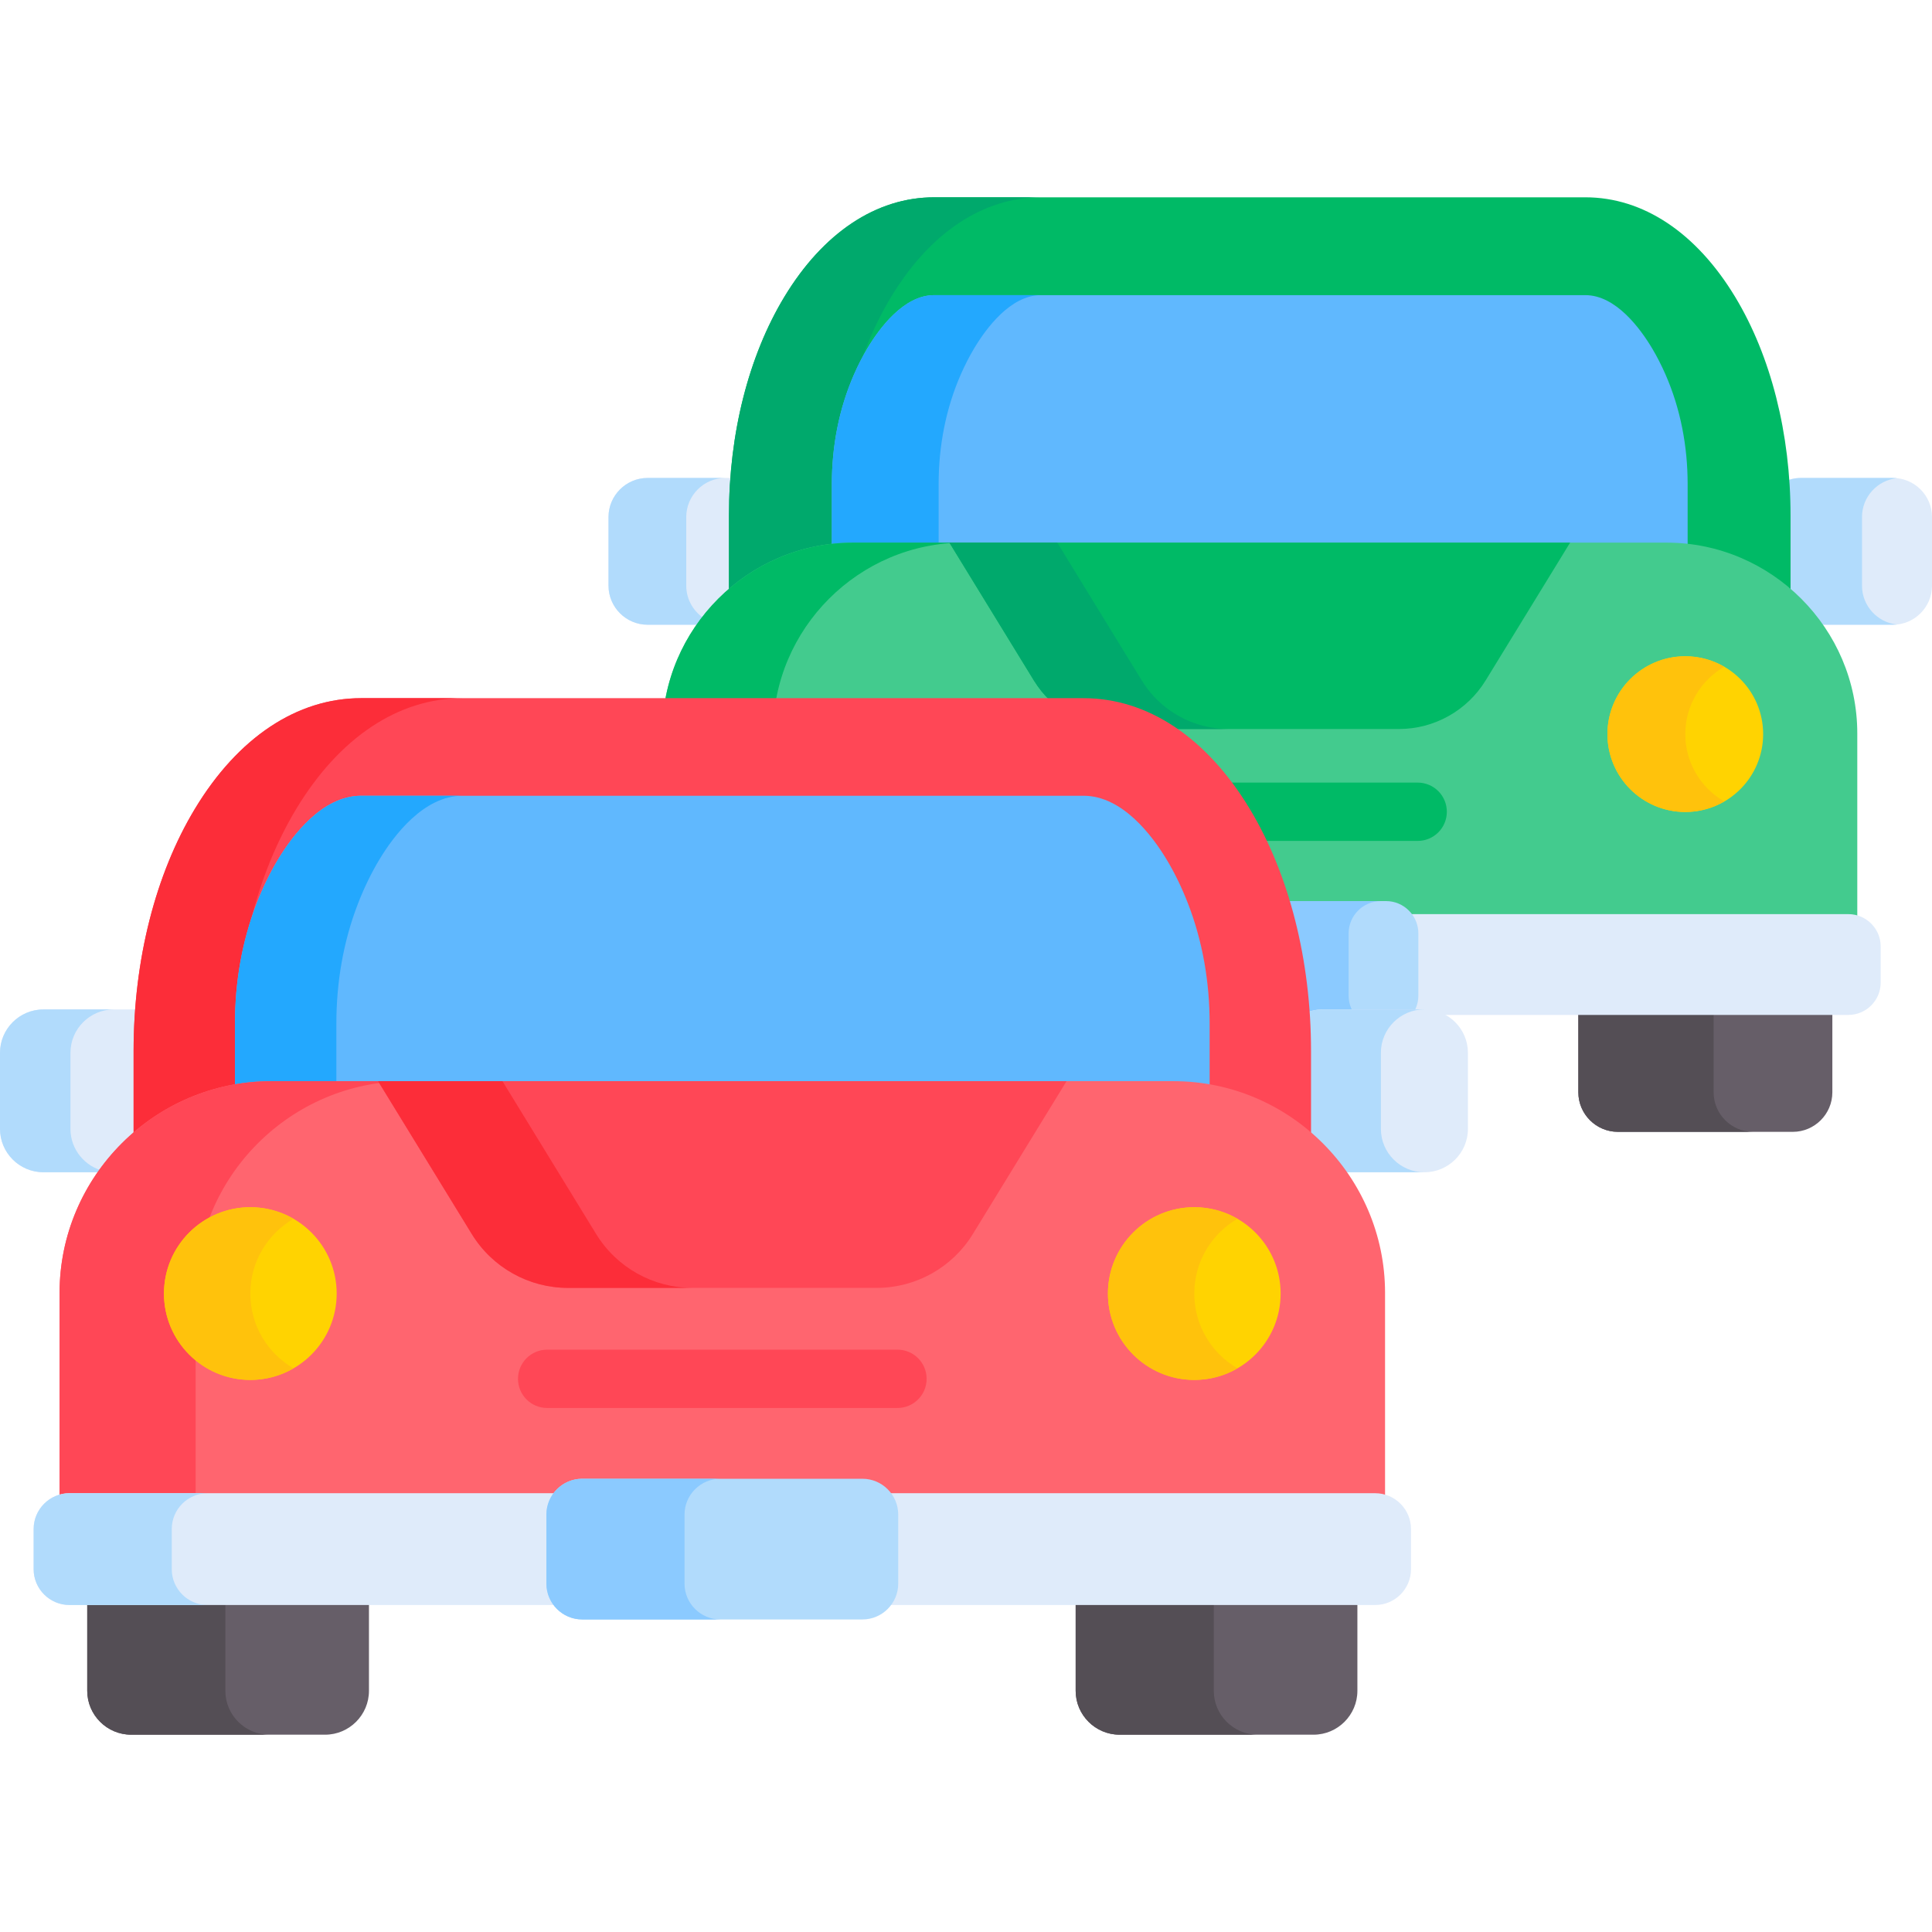 <svg id="Capa_1" enable-background="new 0 0 512 512" height="512" viewBox="0 0 512 512" width="512" xmlns="http://www.w3.org/2000/svg"><g><g><path d="m501.654 126.664h-24.411c-1.572 0-3.06.366-4.397 1 .168 2.7.256 5.426.256 8.17v20.219c3.248 2.794 6.141 5.988 8.598 9.509h19.955c5.691 0 10.346-4.656 10.346-10.346v-18.206c-.001-5.69-4.657-10.346-10.347-10.346z" fill="#dfebfa"/></g><g fill="#b1dbfc"><path d="m473.101 156.053h-.001z"/><path d="m493.449 155.216v-18.206c0-5.329 4.083-9.75 9.276-10.29-.352-.037-.709-.056-1.071-.056h-24.411c-1.572 0-3.06.366-4.397 1 .168 2.7.256 5.426.256 8.17v20.219c3.248 2.794 6.141 5.988 8.598 9.509h19.955c.362 0 .718-.02 1.071-.056-5.194-.54-9.277-4.961-9.277-10.29z"/></g><g><path d="m194.594 156.053v-20.219c0-3.084.12-6.142.332-9.17h-23.319c-5.69 0-10.346 4.656-10.346 10.346v18.206c0 5.69 4.656 10.346 10.346 10.346h14.388c2.458-3.521 5.351-6.715 8.599-9.509z" fill="#dfebfa"/></g><path d="m181.865 155.216v-18.206c0-5.69 4.656-10.346 10.346-10.346h-20.604c-5.69 0-10.346 4.656-10.346 10.346v18.206c0 5.691 4.656 10.346 10.346 10.346h14.388c.335-.479.697-.937 1.047-1.404-3.085-1.796-5.177-5.133-5.177-8.942z" fill="#b1dbfc"/><g><path d="m226.078 144.604h215.538c12.535 0 24.034 4.672 32.896 12.362v-20.397c0-21.655-5.205-42.201-14.656-57.853-10.292-17.043-24.397-26.428-39.718-26.428h-172.582c-15.321 0-29.426 9.386-39.718 26.428-9.451 15.652-14.656 36.197-14.656 57.853v20.397c8.862-7.69 20.361-12.362 32.896-12.362z" fill="#00ba66"/></g><g><path d="m221.48 136.569c0-21.655 5.205-42.201 14.656-57.853 10.292-17.043 24.397-26.428 39.718-26.428h-28.298c-15.321 0-29.426 9.386-39.718 26.428-9.451 15.652-14.656 36.198-14.656 57.853v20.397c7.766-6.739 17.558-11.159 28.297-12.149v-8.248z" fill="#00a96c"/></g><path d="m441.347 99.177c-1.06-2.41-2.224-4.687-3.486-6.806-3.149-5.286-9.64-14.155-17.723-14.155h-172.582c-8.083 0-14.574 8.869-17.724 14.156-1.262 2.119-2.426 4.396-3.486 6.806-4.017 9.134-5.896 19.099-5.896 29.114v17.501c1.85-.212 3.725-.334 5.629-.334h215.538c1.903 0 3.779.122 5.628.334v-17.501c-.001-10.014-1.88-19.981-5.898-29.115z" fill="#60b8fe"/><g><path d="m248.747 128.293c0-10.015 1.88-19.98 5.896-29.114 1.06-2.41 2.224-4.687 3.486-6.806 3.15-5.287 9.641-14.156 17.724-14.156h-28.298c-8.083 0-14.574 8.869-17.724 14.156-1.262 2.119-2.426 4.396-3.486 6.806-4.017 9.134-5.896 19.099-5.896 29.114v17.501c1.85-.212 3.725-.334 5.629-.334h22.669z" fill="#23a8fe"/></g><path d="m441.616 143.799h-215.538c-27.821 0-50.584 22.763-50.584 50.584v51.736c.748-.216 1.535-.338 2.35-.338h117.797c1.562-2.089 4.047-3.453 6.841-3.453h62.729c2.794 0 5.278 1.364 6.841 3.453h117.798c.815 0 1.602.122 2.35.338v-51.736c0-27.821-22.763-50.584-50.584-50.584z" fill="#43cb8e"/><g><path d="m204.855 194.383c0-27.821 22.763-50.584 50.584-50.584h-29.36c-27.821 0-50.584 22.763-50.584 50.584v51.736c.748-.216 1.535-.338 2.35-.338h27.01z" fill="#00ba66"/></g><path d="m370.721 193.195c9.38 0 18.086-4.875 22.989-12.872l22.388-36.523h-164.501l22.388 36.523c4.902 7.997 13.608 12.872 22.989 12.872z" fill="#00ba66"/><path d="m302.572 180.322-22.388-36.523h-28.588l22.388 36.523c4.902 7.997 13.608 12.872 22.989 12.872h28.588c-9.38.001-18.087-4.874-22.989-12.872z" fill="#00a96c"/><circle cx="446.62" cy="194.55" fill="#ffd301" r="20.632"/><path d="m446.62 194.55c0-7.632 4.155-14.28 10.316-17.849-3.037-1.759-6.553-2.783-10.316-2.783-11.395 0-20.632 9.237-20.632 20.631 0 11.395 9.237 20.632 20.632 20.632 3.762 0 7.279-1.023 10.316-2.783-6.161-3.568-10.316-10.216-10.316-17.848z" fill="#ffc20c"/><g><path d="m418.275 266.848v22.627c0 5.762 4.715 10.477 10.477 10.477h46.363c5.762 0 10.477-4.715 10.477-10.477v-22.627z" fill="#665e68"/></g><path d="m454.127 289.475v-22.627h-35.852v22.627c0 5.762 4.715 10.477 10.477 10.477h35.852c-5.763 0-10.477-4.715-10.477-10.477z" fill="#544e55"/><path d="m489.85 242.252h-118.503c1.067 1.426 1.708 3.187 1.708 5.095v16.522c0 1.908-.641 3.669-1.708 5.095h118.503c4.702 0 8.549-3.847 8.549-8.549v-9.616c0-4.7-3.847-8.547-8.549-8.547z" fill="#dfebfa"/><path d="m367.329 272.418h-66.964c-4.702 0-8.549-3.847-8.549-8.549v-16.523c0-4.702 3.847-8.549 8.549-8.549h66.964c4.702 0 8.549 3.847 8.549 8.549v16.523c0 4.703-3.847 8.549-8.549 8.549z" fill="#b1dbfc"/><path d="m357.402 263.87v-16.523c0-4.702 3.847-8.549 8.549-8.549h-65.584c-4.702 0-8.549 3.847-8.549 8.549v16.523c0 4.702 3.847 8.549 8.549 8.549h65.584c-4.703 0-8.549-3.847-8.549-8.549z" fill="#8bcaff"/><g><path d="m375.7 222.85h-51.088c-4.267 0-7.726-3.459-7.726-7.726 0-4.268 3.459-7.726 7.726-7.726h51.088c4.267 0 7.726 3.459 7.726 7.726s-3.459 7.726-7.726 7.726z" fill="#00ba66"/></g><g><path d="m377.539 267.514h-27.075c-1.744 0-3.393.406-4.877 1.109.186 2.995.284 6.018.284 9.061v22.426c3.603 3.099 6.811 6.642 9.537 10.547h22.132c6.311 0 11.475-5.164 11.475-11.475v-20.192c-.001-6.312-5.165-11.476-11.476-11.476z" fill="#dfebfa"/></g><g fill="#b1dbfc"><path d=""/><path d="m365.95 299.182v-20.192c0-6.311 5.164-11.475 11.475-11.475h-26.962c-1.744 0-3.393.406-4.877 1.109.186 2.995.284 6.018.284 9.061v22.426c3.603 3.099 6.811 6.642 9.536 10.547h22.019c-6.311-.001-11.475-5.165-11.475-11.476z"/></g><g><path d="m36.97 300.11v-22.426c0-3.421.133-6.812.368-10.171h-25.863c-6.311.001-11.475 5.165-11.475 11.476v20.192c0 6.311 5.164 11.475 11.475 11.475h15.958c2.727-3.904 5.935-7.447 9.537-10.546z" fill="#dfebfa"/></g><path d="m18.67 299.182v-20.192c0-6.311 5.164-11.475 11.475-11.475h-18.67c-6.311-.001-11.475 5.163-11.475 11.474v20.192c0 6.311 5.164 11.475 11.475 11.475h15.958c.068-.097.144-.188.212-.284-5.118-1.149-8.975-5.738-8.975-11.19z" fill="#b1dbfc"/><g><path d="m71.891 287.412h239.059c13.903 0 26.657 5.182 36.486 13.711v-22.623c0-24.019-5.773-46.807-16.255-64.166-11.415-18.902-27.059-29.312-44.052-29.312h-191.417c-16.993 0-32.637 10.41-44.052 29.312-10.482 17.36-16.255 40.148-16.255 64.166v22.623c9.829-8.529 22.583-13.711 36.486-13.711z" fill="#ff4756"/></g><g><path d="m62.273 278.5c0-24.019 5.773-46.807 16.256-64.166 11.415-18.902 27.059-29.312 44.052-29.312h-26.868c-16.993 0-32.637 10.41-44.052 29.312-10.482 17.36-16.256 40.148-16.256 64.166v22.623c7.511-6.517 16.733-11.07 26.868-12.86z" fill="#fc2d39"/></g><path d="m314.825 239.431c-1.614-4.159-3.499-8.052-5.639-11.615-3.8-6.323-11.718-16.933-22.057-16.933h-191.417c-10.339 0-18.258 10.61-22.058 16.935-2.139 3.562-4.024 7.453-5.638 11.61-3.928 10.121-5.744 20.958-5.744 31.834v17.277c3.128-.555 6.339-.855 9.618-.855h239.059c3.279 0 6.49.299 9.618.855v-17.277c0-10.874-1.815-21.711-5.742-31.831z" fill="#60b8fe"/><g><path d="m89.141 271.263c0-10.876 1.815-21.714 5.743-31.834 1.614-4.158 3.498-8.049 5.638-11.611 3.801-6.325 11.719-16.935 22.058-16.935h-26.868c-10.339 0-18.258 10.61-22.058 16.935-2.139 3.562-4.024 7.453-5.638 11.611-3.928 10.121-5.744 20.958-5.744 31.834v17.277c3.128-.555 6.339-.855 9.618-.855h17.25v-16.422z" fill="#23a8fe"/></g><path d="m310.95 286.519h-239.059c-30.857 0-56.104 25.247-56.104 56.104v57.382c.83-.239 1.702-.375 2.606-.375h130.652c1.733-2.317 4.488-3.83 7.587-3.83h69.575c3.099 0 5.854 1.513 7.587 3.83h130.652c.904 0 1.777.136 2.606.375v-57.382c.001-30.857-25.245-56.104-56.102-56.104z" fill="#ff656f"/><g><path d="m51.843 342.623c0-30.857 25.247-56.104 56.104-56.104h-36.056c-30.857 0-56.104 25.247-56.104 56.104v57.382c.83-.239 1.702-.375 2.606-.375h33.45z" fill="#ff4756"/></g><path d="m232.318 341.305c10.404 0 20.06-5.407 25.497-14.277l24.831-40.509h-182.452l24.831 40.509c5.437 8.87 15.093 14.277 25.497 14.277z" fill="#ff4756"/><path d="m157.984 327.028-24.831-40.509h-32.959l24.831 40.509c5.437 8.87 15.093 14.277 25.497 14.277h32.96c-10.405 0-20.061-5.407-25.498-14.277z" fill="#fc2d39"/><circle cx="316.499" cy="342.808" fill="#ffd301" r="22.883"/><circle cx="66.341" cy="342.808" fill="#ffd301" r="22.883"/><path d="m316.499 342.808c0-8.469 4.604-15.857 11.441-19.814-3.366-1.948-7.272-3.069-11.441-3.069-12.638 0-22.883 10.245-22.883 22.883s10.245 22.883 22.883 22.883c4.17 0 8.075-1.121 11.441-3.069-6.837-3.957-11.441-11.345-11.441-19.814z" fill="#ffc20c"/><path d="m66.341 342.808c0-8.469 4.604-15.857 11.441-19.814-3.366-1.948-7.272-3.069-11.441-3.069-12.638 0-22.883 10.245-22.883 22.883s10.245 22.883 22.883 22.883c4.17 0 8.075-1.121 11.441-3.069-6.837-3.957-11.441-11.345-11.441-19.814z" fill="#ffc20c"/><g><path d="m285.061 422.996v25.096c0 6.391 5.229 11.62 11.62 11.62h51.422c6.391 0 11.62-5.229 11.62-11.62v-25.096z" fill="#665e68"/></g><path d="m321.667 448.092v-25.096h-36.606v25.096c0 6.391 5.229 11.62 11.62 11.62h36.606c-6.391 0-11.62-5.229-11.62-11.62z" fill="#544e55"/><g><path d="m23.117 422.996v25.096c0 6.391 5.229 11.62 11.62 11.62h51.422c6.391 0 11.62-5.229 11.62-11.62v-25.096z" fill="#665e68"/></g><path d="m59.723 448.092v-25.096h-36.606v25.096c0 6.391 5.229 11.62 11.62 11.62h36.606c-6.391 0-11.62-5.229-11.62-11.62z" fill="#544e55"/><path d="m147.934 419.693v-18.326c0-2.116.711-4.069 1.894-5.651h-131.435c-5.215 0-9.481 4.267-9.481 9.481v10.665c0 5.215 4.267 9.481 9.481 9.481h131.435c-1.183-1.581-1.894-3.534-1.894-5.65z" fill="#dfebfa"/><path d="m45.518 415.862v-10.665c0-5.215 4.267-9.482 9.481-9.482h-36.606c-5.215 0-9.481 4.267-9.481 9.482v10.665c0 5.215 4.267 9.481 9.481 9.481h36.606c-5.214.001-9.481-4.266-9.481-9.481z" fill="#b1dbfc"/><path d="m364.447 395.716h-131.435c1.183 1.582 1.894 3.535 1.894 5.651v18.326c0 2.116-.711 4.069-1.894 5.651h131.435c5.215 0 9.481-4.267 9.481-9.481v-10.665c0-5.215-4.266-9.482-9.481-9.482z" fill="#dfebfa"/><path d="m228.556 429.174h-74.271c-5.215 0-9.481-4.267-9.481-9.481v-18.326c0-5.215 4.267-9.481 9.481-9.481h74.271c5.215 0 9.481 4.267 9.481 9.481v18.326c0 5.214-4.267 9.481-9.481 9.481z" fill="#b1dbfc"/><path d="m181.409 419.693v-18.325c0-5.215 4.267-9.481 9.481-9.481h-36.606c-5.215 0-9.482 4.267-9.482 9.481v18.325c0 5.215 4.267 9.481 9.482 9.481h36.606c-5.214 0-9.481-4.267-9.481-9.481z" fill="#8bcaff"/><g><path d="m237.839 373.129h-92.839c-4.267 0-7.726-3.459-7.726-7.726s3.459-7.726 7.726-7.726h92.839c4.267 0 7.726 3.459 7.726 7.726s-3.458 7.726-7.726 7.726z" fill="#ff4756"/></g></g></svg>